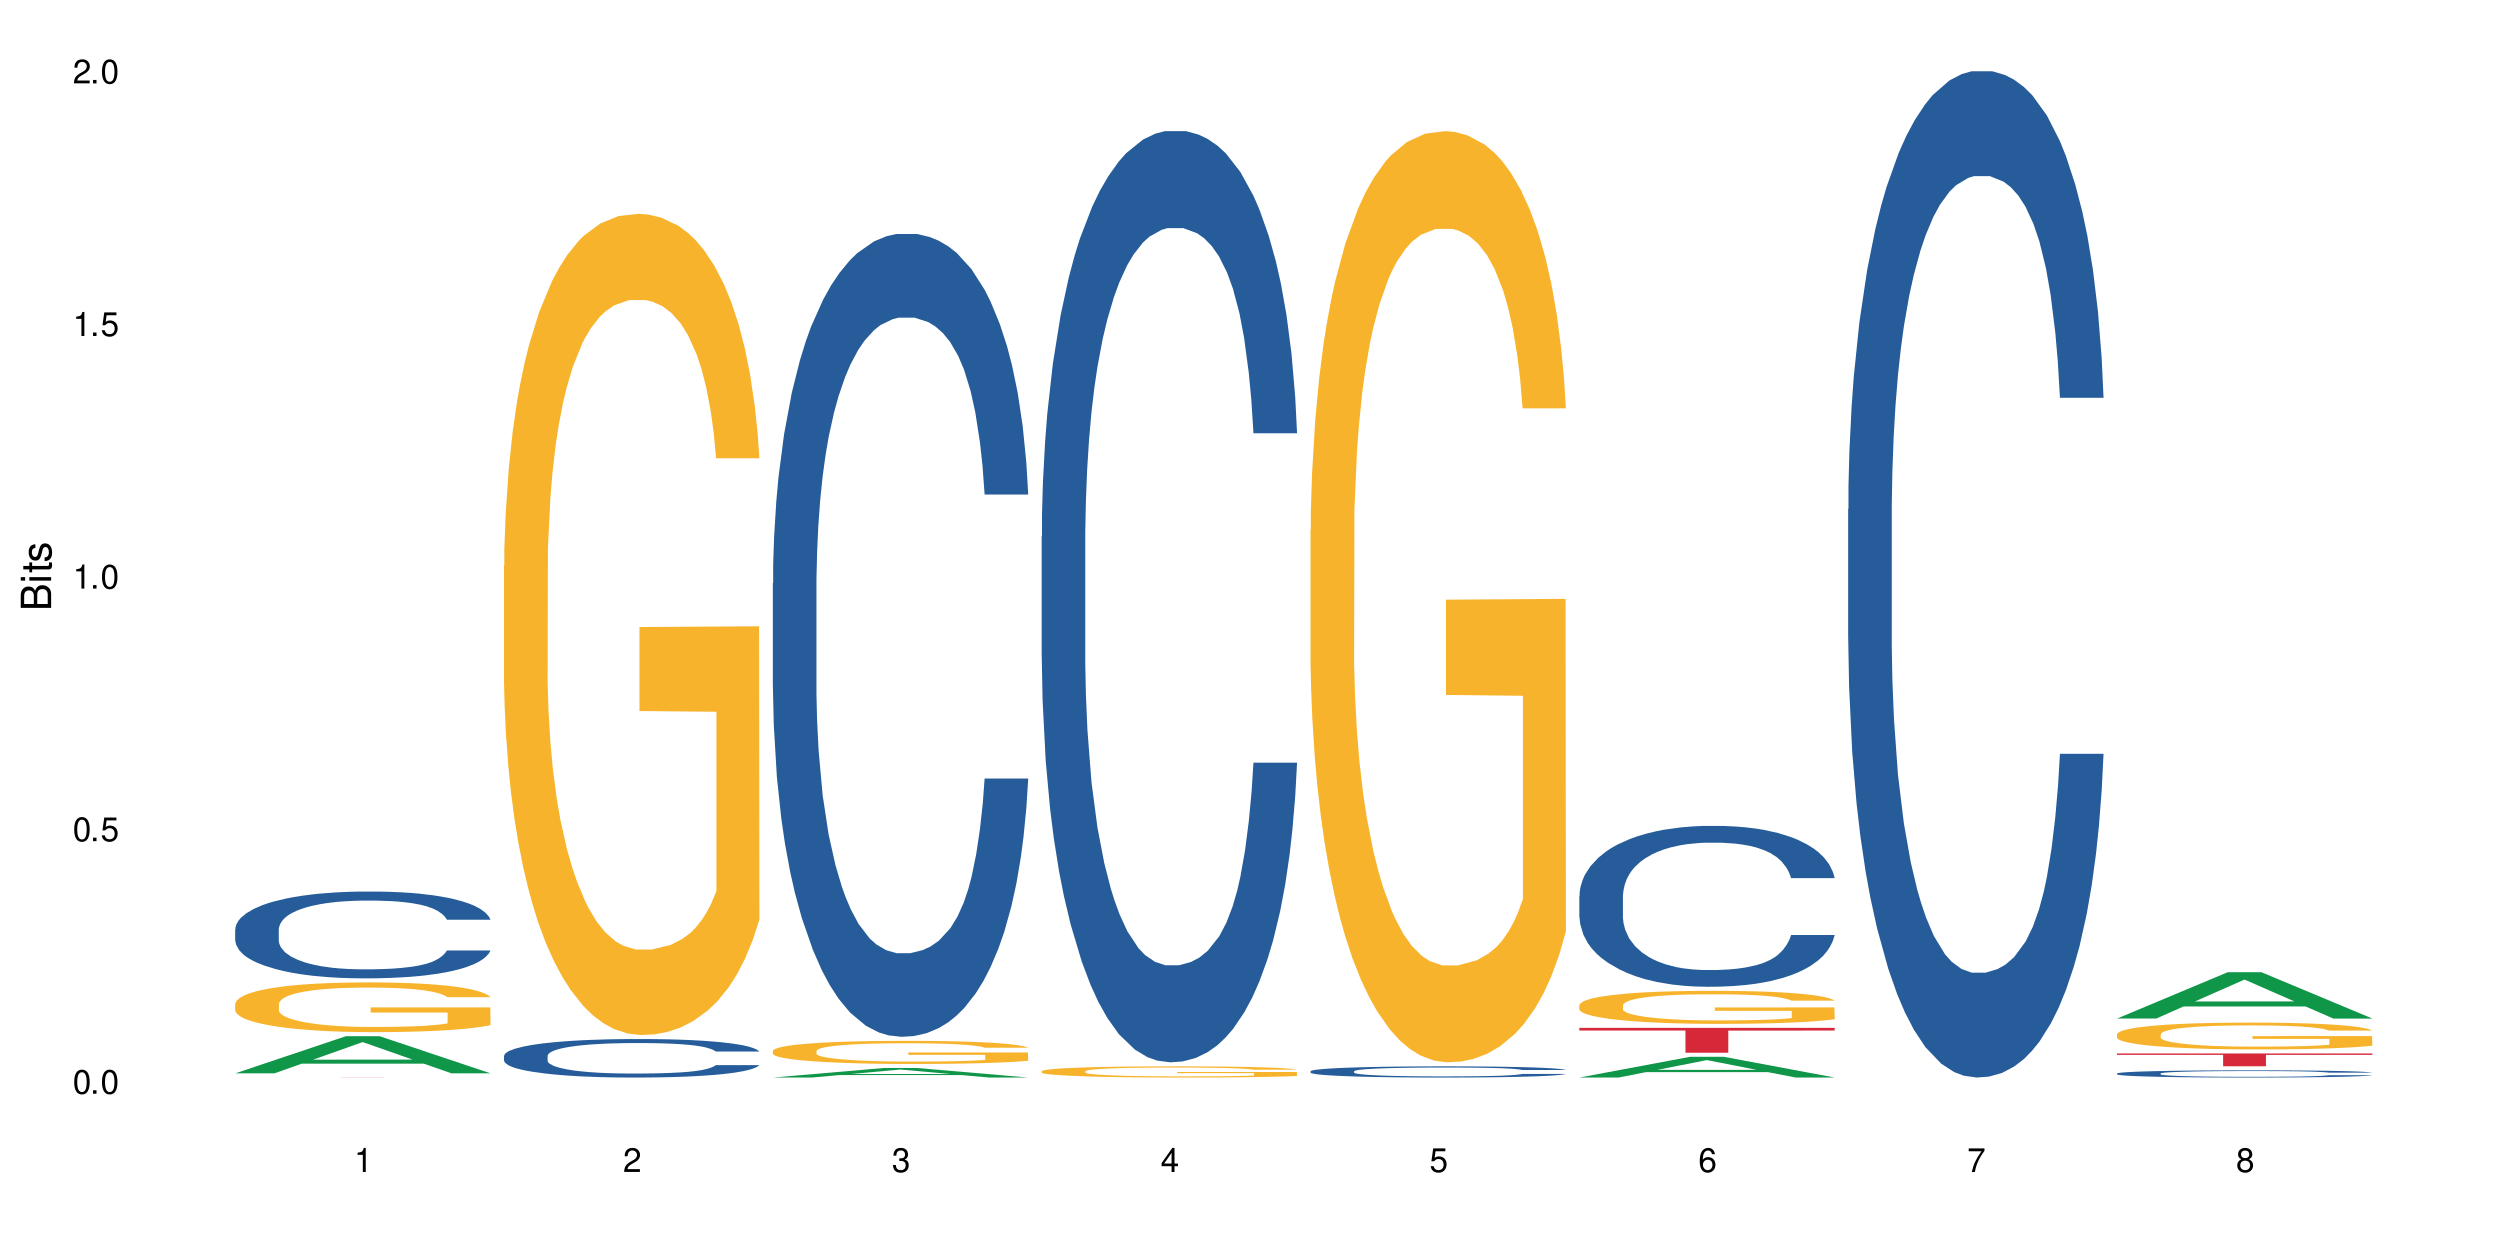 <?xml version="1.0" encoding="UTF-8"?>
<svg xmlns="http://www.w3.org/2000/svg" xmlns:xlink="http://www.w3.org/1999/xlink" width="720" height="360" viewBox="0 0 720 360">
<defs>
<g>
<g id="glyph-0-0">
</g>
<g id="glyph-0-1">
<path d="M 2.641 -6.938 C 2 -6.938 1.422 -6.656 1.078 -6.172 C 0.641 -5.562 0.406 -4.641 0.406 -3.359 C 0.406 -1.016 1.188 0.219 2.641 0.219 C 4.078 0.219 4.859 -1.016 4.859 -3.297 C 4.859 -4.641 4.656 -5.547 4.203 -6.172 C 3.844 -6.656 3.281 -6.938 2.641 -6.938 Z M 2.641 -6.188 C 3.547 -6.188 4 -5.25 4 -3.375 C 4 -1.406 3.562 -0.484 2.625 -0.484 C 1.734 -0.484 1.281 -1.438 1.281 -3.344 C 1.281 -5.25 1.734 -6.188 2.641 -6.188 Z M 2.641 -6.188 "/>
</g>
<g id="glyph-0-2">
<path d="M 1.828 -1 L 0.828 -1 L 0.828 0 L 1.828 0 Z M 1.828 -1 "/>
</g>
<g id="glyph-0-3">
<path d="M 4.562 -6.797 L 1.062 -6.797 L 0.547 -3.094 L 1.328 -3.094 C 1.719 -3.562 2.047 -3.734 2.578 -3.734 C 3.484 -3.734 4.062 -3.109 4.062 -2.094 C 4.062 -1.125 3.484 -0.531 2.578 -0.531 C 1.828 -0.531 1.375 -0.906 1.188 -1.672 L 0.328 -1.672 C 0.453 -1.109 0.547 -0.844 0.75 -0.594 C 1.125 -0.078 1.828 0.219 2.594 0.219 C 3.969 0.219 4.922 -0.781 4.922 -2.219 C 4.922 -3.562 4.031 -4.484 2.719 -4.484 C 2.25 -4.484 1.859 -4.359 1.469 -4.062 L 1.734 -5.969 L 4.562 -5.969 Z M 4.562 -6.797 "/>
</g>
<g id="glyph-0-4">
<path d="M 2.484 -4.938 L 2.484 0 L 3.328 0 L 3.328 -6.938 L 2.766 -6.938 C 2.469 -5.875 2.281 -5.734 0.984 -5.562 L 0.984 -4.938 Z M 2.484 -4.938 "/>
</g>
<g id="glyph-0-5">
<path d="M 4.859 -0.828 L 1.281 -0.828 C 1.359 -1.406 1.672 -1.781 2.5 -2.281 L 3.469 -2.828 C 4.406 -3.344 4.906 -4.062 4.906 -4.906 C 4.906 -5.484 4.672 -6.031 4.266 -6.406 C 3.859 -6.766 3.375 -6.938 2.719 -6.938 C 1.859 -6.938 1.219 -6.625 0.844 -6.031 C 0.609 -5.672 0.5 -5.234 0.484 -4.531 L 1.328 -4.531 C 1.359 -5.016 1.406 -5.281 1.531 -5.516 C 1.75 -5.938 2.188 -6.203 2.703 -6.203 C 3.469 -6.203 4.031 -5.641 4.031 -4.891 C 4.031 -4.344 3.719 -3.859 3.125 -3.516 L 2.234 -3 C 0.812 -2.172 0.406 -1.531 0.328 -0.016 L 4.859 -0.016 Z M 4.859 -0.828 "/>
</g>
<g id="glyph-0-6">
<path d="M 2.125 -3.188 L 2.578 -3.188 C 3.5 -3.188 3.984 -2.766 3.984 -1.922 C 3.984 -1.062 3.469 -0.531 2.594 -0.531 C 1.656 -0.531 1.203 -1 1.156 -2.016 L 0.312 -2.016 C 0.344 -1.453 0.438 -1.094 0.609 -0.781 C 0.953 -0.109 1.625 0.219 2.547 0.219 C 3.953 0.219 4.859 -0.625 4.859 -1.938 C 4.859 -2.828 4.516 -3.297 3.703 -3.594 C 4.344 -3.844 4.656 -4.328 4.656 -5.031 C 4.656 -6.219 3.875 -6.938 2.578 -6.938 C 1.203 -6.938 0.484 -6.172 0.453 -4.703 L 1.297 -4.703 C 1.312 -5.125 1.344 -5.359 1.453 -5.578 C 1.641 -5.969 2.062 -6.203 2.594 -6.203 C 3.344 -6.203 3.797 -5.75 3.797 -5 C 3.797 -4.516 3.609 -4.219 3.25 -4.047 C 3.016 -3.953 2.703 -3.922 2.125 -3.906 Z M 2.125 -3.188 "/>
</g>
<g id="glyph-0-7">
<path d="M 3.141 -1.672 L 3.141 0 L 3.984 0 L 3.984 -1.672 L 4.984 -1.672 L 4.984 -2.438 L 3.984 -2.438 L 3.984 -6.938 L 3.359 -6.938 L 0.266 -2.578 L 0.266 -1.672 Z M 3.141 -2.438 L 1 -2.438 L 3.141 -5.5 Z M 3.141 -2.438 "/>
</g>
<g id="glyph-0-8">
<path d="M 4.781 -5.125 C 4.609 -6.266 3.891 -6.938 2.844 -6.938 C 2.094 -6.938 1.422 -6.578 1.031 -5.953 C 0.594 -5.266 0.406 -4.422 0.406 -3.172 C 0.406 -2 0.578 -1.25 0.984 -0.641 C 1.359 -0.078 1.953 0.219 2.703 0.219 C 3.984 0.219 4.922 -0.75 4.922 -2.094 C 4.922 -3.375 4.062 -4.281 2.844 -4.281 C 2.172 -4.281 1.641 -4.031 1.281 -3.516 C 1.281 -5.234 1.828 -6.188 2.797 -6.188 C 3.391 -6.188 3.797 -5.797 3.938 -5.125 Z M 2.734 -3.531 C 3.547 -3.531 4.062 -2.953 4.062 -2.031 C 4.062 -1.156 3.484 -0.531 2.703 -0.531 C 1.922 -0.531 1.328 -1.188 1.328 -2.078 C 1.328 -2.938 1.906 -3.531 2.734 -3.531 Z M 2.734 -3.531 "/>
</g>
<g id="glyph-0-9">
<path d="M 4.984 -6.797 L 0.438 -6.797 L 0.438 -5.969 L 4.109 -5.969 C 2.5 -3.656 1.828 -2.234 1.328 0 L 2.219 0 C 2.594 -2.172 3.453 -4.047 4.984 -6.094 Z M 4.984 -6.797 "/>
</g>
<g id="glyph-0-10">
<path d="M 3.75 -3.656 C 4.469 -4.094 4.688 -4.438 4.688 -5.078 C 4.688 -6.172 3.844 -6.938 2.641 -6.938 C 1.438 -6.938 0.594 -6.172 0.594 -5.094 C 0.594 -4.438 0.812 -4.094 1.516 -3.656 C 0.734 -3.266 0.359 -2.703 0.359 -1.922 C 0.359 -0.656 1.281 0.219 2.641 0.219 C 3.984 0.219 4.922 -0.656 4.922 -1.922 C 4.922 -2.703 4.531 -3.266 3.75 -3.656 Z M 2.641 -6.188 C 3.359 -6.188 3.812 -5.75 3.812 -5.062 C 3.812 -4.406 3.344 -3.984 2.641 -3.984 C 1.922 -3.984 1.453 -4.406 1.453 -5.078 C 1.453 -5.75 1.922 -6.188 2.641 -6.188 Z M 2.641 -3.266 C 3.484 -3.266 4.062 -2.719 4.062 -1.906 C 4.062 -1.078 3.484 -0.531 2.625 -0.531 C 1.797 -0.531 1.219 -1.094 1.219 -1.906 C 1.219 -2.719 1.781 -3.266 2.641 -3.266 Z M 2.641 -3.266 "/>
</g>
<g id="glyph-1-0">
</g>
<g id="glyph-1-1">
<path d="M 0 -0.953 L 0 -4.891 C 0 -5.719 -0.234 -6.344 -0.734 -6.797 C -1.188 -7.234 -1.812 -7.469 -2.5 -7.469 C -3.547 -7.469 -4.188 -7 -4.625 -5.875 C -4.984 -6.688 -5.625 -7.094 -6.531 -7.094 C -7.172 -7.094 -7.734 -6.859 -8.141 -6.391 C -8.562 -5.922 -8.75 -5.344 -8.75 -4.5 L -8.75 -0.953 Z M -4.984 -2.062 L -7.766 -2.062 L -7.766 -4.219 C -7.766 -4.844 -7.688 -5.203 -7.453 -5.5 C -7.219 -5.812 -6.859 -5.969 -6.375 -5.969 C -5.891 -5.969 -5.531 -5.812 -5.297 -5.5 C -5.062 -5.203 -4.984 -4.844 -4.984 -4.219 Z M -0.984 -2.062 L -4 -2.062 L -4 -4.781 C -4 -5.766 -3.438 -6.359 -2.484 -6.359 C -1.547 -6.359 -0.984 -5.766 -0.984 -4.781 Z M -0.984 -2.062 "/>
</g>
<g id="glyph-1-2">
<path d="M -6.281 -1.797 L -6.281 -0.797 L 0 -0.797 L 0 -1.797 Z M -8.75 -1.797 L -8.75 -0.797 L -7.484 -0.797 L -7.484 -1.797 Z M -8.75 -1.797 "/>
</g>
<g id="glyph-1-3">
<path d="M -6.281 -3.047 L -6.281 -2.016 L -8.016 -2.016 L -8.016 -1.016 L -6.281 -1.016 L -6.281 -0.172 L -5.469 -0.172 L -5.469 -1.016 L -0.719 -1.016 C -0.078 -1.016 0.281 -1.453 0.281 -2.234 C 0.281 -2.5 0.25 -2.719 0.188 -3.047 L -0.641 -3.047 C -0.609 -2.906 -0.594 -2.766 -0.594 -2.562 C -0.594 -2.141 -0.719 -2.016 -1.156 -2.016 L -5.469 -2.016 L -5.469 -3.047 Z M -6.281 -3.047 "/>
</g>
<g id="glyph-1-4">
<path d="M -4.531 -5.25 C -5.766 -5.25 -6.469 -4.422 -6.469 -2.969 C -6.469 -1.516 -5.719 -0.562 -4.547 -0.562 C -3.562 -0.562 -3.094 -1.062 -2.734 -2.562 L -2.516 -3.484 C -2.344 -4.188 -2.094 -4.469 -1.641 -4.469 C -1.047 -4.469 -0.641 -3.875 -0.641 -3 C -0.641 -2.453 -0.797 -2 -1.062 -1.75 C -1.25 -1.594 -1.422 -1.531 -1.875 -1.469 L -1.875 -0.406 C -0.422 -0.453 0.281 -1.266 0.281 -2.922 C 0.281 -4.5 -0.5 -5.516 -1.719 -5.516 C -2.656 -5.516 -3.172 -4.984 -3.469 -3.734 L -3.703 -2.766 C -3.891 -1.953 -4.156 -1.609 -4.594 -1.609 C -5.188 -1.609 -5.547 -2.125 -5.547 -2.938 C -5.547 -3.75 -5.203 -4.172 -4.531 -4.203 Z M -4.531 -5.25 "/>
</g>
</g>
</defs>
<rect x="-72" y="-36" width="864" height="432" fill="rgb(100%, 100%, 100%)" fill-opacity="1"/>
<path fill-rule="nonzero" fill="rgb(6.275%, 58.824%, 28.235%)" fill-opacity="1" d="M 67.73 309.117 L 67.809 309.109 L 99.637 298.418 L 109.301 298.418 L 141.281 309.129 L 130.047 309.129 L 122.031 306.332 L 86.906 306.332 L 79.047 309.117 L 67.73 309.117 L 90.285 305.176 L 118.809 305.168 L 104.586 300.168 L 104.43 300.156 L 104.27 300.188 L 90.207 305.168 L 90.285 305.176 Z M 67.73 309.117 "/>
<path fill-rule="nonzero" fill="rgb(14.51%, 36.078%, 60%)" fill-opacity="1" d="M 67.73 267.648 L 67.82 267.625 L 67.82 267.078 L 68.09 266.211 L 68.719 265.113 L 69.344 264.359 L 70.961 263.012 L 73.203 261.711 L 75.535 260.703 L 77.238 260.109 L 78.766 259.652 L 82.262 258.809 L 84.504 258.375 L 86.926 257.984 L 89.887 257.598 L 92.039 257.367 L 96.883 257.004 L 100.469 256.844 L 103.25 256.773 L 109.262 256.773 L 112.848 256.867 L 115.449 256.98 L 118.32 257.164 L 120.742 257.367 L 124.957 257.871 L 128.727 258.512 L 130.43 258.875 L 133.121 259.586 L 135.184 260.27 L 136.617 260.863 L 138.234 261.711 L 139.668 262.738 L 140.746 263.902 L 141.281 264.887 L 128.727 264.887 L 128.098 263.973 L 127.379 263.262 L 126.035 262.324 L 124.688 261.664 L 122.805 261 L 121.102 260.566 L 118.77 260.133 L 116.707 259.859 L 114.555 259.652 L 112.488 259.516 L 108.543 259.379 L 103.969 259.379 L 102.266 259.426 L 98.766 259.609 L 96.883 259.766 L 94.191 260.086 L 92.309 260.383 L 90.066 260.84 L 88.539 261.23 L 86.656 261.824 L 85.312 262.348 L 83.785 263.102 L 82.891 263.676 L 82.082 264.312 L 81.363 265.066 L 80.828 265.867 L 80.469 266.711 L 80.289 267.535 L 80.289 271.074 L 80.469 271.898 L 80.918 272.859 L 82.082 274.25 L 83.785 275.461 L 85.762 276.422 L 87.645 277.105 L 88.719 277.426 L 90.156 277.793 L 92.398 278.25 L 95.629 278.707 L 97.512 278.891 L 100.383 279.07 L 103.34 279.164 L 107.289 279.164 L 110.785 279.07 L 113.117 278.957 L 115.539 278.773 L 118.859 278.387 L 120.922 278.02 L 122.715 277.586 L 124.062 277.152 L 124.957 276.789 L 126.305 276.078 L 127.379 275.301 L 128.188 274.504 L 128.727 273.727 L 141.281 273.727 L 140.746 274.641 L 139.938 275.531 L 139.129 276.195 L 137.875 276.992 L 136.441 277.703 L 134.375 278.5 L 132.672 279.027 L 130.43 279.598 L 128.367 280.031 L 126.125 280.418 L 122.805 280.875 L 120.652 281.105 L 118.32 281.312 L 115.539 281.492 L 112.043 281.652 L 108.273 281.746 L 104.777 281.77 L 101.008 281.723 L 98.227 281.629 L 94.551 281.426 L 89.977 281.016 L 86.656 280.578 L 84.055 280.145 L 81.812 279.688 L 79.301 279.07 L 76.074 278.066 L 74.098 277.289 L 72.754 276.648 L 71.23 275.758 L 70.152 274.961 L 68.898 273.68 L 68 272.059 L 67.73 270.801 Z M 67.73 267.648 "/>
<path fill-rule="nonzero" fill="rgb(96.863%, 70.196%, 16.863%)" fill-opacity="1" d="M 67.73 289.066 L 67.82 289.055 L 67.82 288.793 L 68.18 288.203 L 69.078 287.391 L 70.242 286.727 L 71.5 286.203 L 72.305 285.926 L 73.652 285.535 L 74.816 285.246 L 77.777 284.656 L 81.543 284.109 L 83.609 283.875 L 85.941 283.652 L 89.258 283.402 L 90.785 283.312 L 95.449 283.102 L 100.738 282.973 L 106.57 282.93 L 109.262 282.945 L 112.938 282.996 L 117.961 283.141 L 120.832 283.273 L 123.074 283.402 L 125.406 283.574 L 128.277 283.836 L 130.969 284.148 L 133.121 284.461 L 135.273 284.855 L 137.066 285.273 L 138.594 285.73 L 139.938 286.281 L 140.746 286.738 L 141.281 287.195 L 128.816 287.195 L 128.098 286.738 L 127.289 286.383 L 125.945 285.953 L 124.598 285.641 L 123.254 285.391 L 120.742 285.051 L 118.59 284.84 L 115.898 284.656 L 113.297 284.539 L 110.336 284.461 L 108.543 284.438 L 103.789 284.438 L 99.484 284.527 L 96.973 284.633 L 95.18 284.738 L 92.668 284.934 L 91.141 285.09 L 90.246 285.195 L 87.555 285.602 L 85.762 285.965 L 84.773 286.215 L 83.52 286.605 L 82.621 286.961 L 81.633 287.484 L 81.098 287.875 L 80.379 288.766 L 80.289 291.121 L 80.559 291.617 L 81.098 292.152 L 81.812 292.625 L 82.891 293.121 L 83.965 293.5 L 85.852 294.012 L 87.465 294.352 L 88.719 294.574 L 91.141 294.926 L 92.129 295.043 L 94.461 295.277 L 96.883 295.461 L 99.844 295.617 L 102.086 295.699 L 105.672 295.762 L 110.246 295.762 L 115.629 295.684 L 119.039 295.578 L 121.371 295.477 L 122.895 295.383 L 124.777 295.238 L 126.125 295.109 L 127.379 294.965 L 128.906 294.742 L 128.906 291.617 L 106.75 291.602 L 106.75 290.137 L 141.195 290.125 L 141.281 295.238 L 139.398 295.594 L 137.066 295.934 L 134.824 296.195 L 132.492 296.418 L 129.176 296.664 L 126.484 296.824 L 122.355 297.004 L 118.59 297.125 L 114.645 297.203 L 111.145 297.242 L 107.02 297.254 L 103.34 297.227 L 99.395 297.148 L 96.254 297.043 L 93.383 296.914 L 90.516 296.742 L 86.926 296.469 L 84.594 296.246 L 82.172 295.973 L 79.75 295.645 L 77.598 295.293 L 76.164 295.016 L 74.727 294.703 L 73.203 294.312 L 71.766 293.867 L 70.691 293.461 L 69.703 293.004 L 68.988 292.57 L 68.27 291.984 L 67.91 291.512 L 67.73 291.105 Z M 67.73 289.066 "/>
<path fill-rule="nonzero" fill="rgb(83.922%, 15.686%, 22.353%)" fill-opacity="1" d="M 67.73 310.293 L 141.281 310.293 L 141.281 310.297 L 110.629 310.297 L 110.629 310.332 L 98.297 310.332 L 98.297 310.297 L 67.73 310.297 Z M 67.73 310.293 "/>
<path fill-rule="nonzero" fill="rgb(14.51%, 36.078%, 60%)" fill-opacity="1" d="M 145.156 304.07 L 145.242 304.062 L 145.242 303.82 L 145.512 303.434 L 146.141 302.949 L 146.77 302.613 L 148.383 302.016 L 150.625 301.438 L 152.957 300.992 L 154.664 300.73 L 156.188 300.527 L 159.684 300.152 L 161.93 299.961 L 164.352 299.785 L 167.309 299.613 L 169.461 299.512 L 174.305 299.352 L 177.895 299.281 L 180.676 299.25 L 186.684 299.25 L 190.273 299.289 L 192.875 299.34 L 195.742 299.422 L 198.164 299.512 L 202.383 299.734 L 206.148 300.02 L 207.852 300.184 L 210.543 300.496 L 212.605 300.801 L 214.043 301.062 L 215.656 301.438 L 217.094 301.895 L 218.168 302.41 L 218.707 302.848 L 206.148 302.848 L 205.52 302.441 L 204.805 302.129 L 203.457 301.711 L 202.113 301.418 L 200.23 301.125 L 198.523 300.934 L 196.191 300.738 L 194.129 300.617 L 191.977 300.527 L 189.914 300.465 L 185.969 300.406 L 181.391 300.406 L 179.688 300.426 L 176.191 300.508 L 174.305 300.578 L 171.613 300.719 L 169.73 300.852 L 167.488 301.055 L 165.965 301.227 L 164.082 301.488 L 162.734 301.723 L 161.211 302.055 L 160.312 302.309 L 159.508 302.594 L 158.789 302.926 L 158.25 303.281 L 157.891 303.656 L 157.711 304.02 L 157.711 305.59 L 157.891 305.957 L 158.34 306.383 L 159.508 307 L 161.211 307.535 L 163.184 307.961 L 165.066 308.266 L 166.145 308.406 L 167.578 308.57 L 169.82 308.773 L 173.051 308.977 L 174.934 309.055 L 177.805 309.137 L 180.766 309.176 L 184.711 309.176 L 188.211 309.137 L 190.543 309.086 L 192.965 309.004 L 196.281 308.832 L 198.344 308.672 L 200.141 308.48 L 201.484 308.285 L 202.383 308.125 L 203.727 307.809 L 204.805 307.465 L 205.609 307.109 L 206.148 306.766 L 218.707 306.766 L 218.168 307.172 L 217.359 307.566 L 216.555 307.859 L 215.297 308.215 L 213.863 308.527 L 211.801 308.883 L 210.094 309.117 L 207.852 309.371 L 205.789 309.562 L 203.547 309.734 L 200.23 309.938 L 198.074 310.039 L 195.742 310.129 L 192.965 310.211 L 189.465 310.281 L 185.699 310.324 L 182.199 310.332 L 178.434 310.312 L 175.652 310.273 L 171.973 310.18 L 167.398 310 L 164.082 309.805 L 161.48 309.613 L 159.238 309.41 L 156.727 309.137 L 153.496 308.691 L 151.523 308.348 L 150.176 308.062 L 148.652 307.668 L 147.574 307.312 L 146.32 306.746 L 145.422 306.027 L 145.156 305.469 Z M 145.156 304.07 "/>
<path fill-rule="nonzero" fill="rgb(96.863%, 70.196%, 16.863%)" fill-opacity="1" d="M 145.156 162.875 L 145.242 162.656 L 145.242 158.336 L 145.602 148.617 L 146.5 135.227 L 147.664 124.211 L 148.922 115.57 L 149.73 111.035 L 151.074 104.555 L 152.242 99.805 L 155.199 90.082 L 158.969 81.012 L 161.031 77.125 L 163.363 73.453 L 166.684 69.348 L 168.207 67.836 L 172.871 64.379 L 178.164 62.219 L 183.992 61.574 L 186.684 61.789 L 190.363 62.652 L 195.387 65.027 L 198.254 67.188 L 200.496 69.348 L 202.828 72.156 L 205.699 76.477 L 208.391 81.66 L 210.543 86.844 L 212.695 93.324 L 214.492 100.234 L 216.016 107.797 L 217.359 116.867 L 218.168 124.426 L 218.707 131.988 L 206.238 131.988 L 205.52 124.426 L 204.715 118.594 L 203.367 111.469 L 202.023 106.281 L 200.676 102.18 L 198.164 96.562 L 196.012 93.109 L 193.32 90.082 L 190.723 88.141 L 187.762 86.844 L 185.969 86.41 L 181.211 86.41 L 176.906 87.922 L 174.395 89.652 L 172.602 91.379 L 170.09 94.621 L 168.566 97.211 L 167.668 98.938 L 164.977 105.637 L 163.184 111.684 L 162.195 115.785 L 160.941 122.266 L 160.043 128.098 L 159.059 136.738 L 158.52 143.219 L 157.801 157.906 L 157.711 196.785 L 157.98 204.992 L 158.52 213.848 L 159.238 221.625 L 160.312 229.832 L 161.391 236.098 L 163.273 244.52 L 164.887 250.137 L 166.145 253.809 L 168.566 259.641 L 169.551 261.582 L 171.883 265.473 L 174.305 268.496 L 177.266 271.086 L 179.508 272.383 L 183.098 273.461 L 187.672 273.461 L 193.055 272.168 L 196.461 270.438 L 198.793 268.711 L 200.32 267.199 L 202.203 264.824 L 203.547 262.664 L 204.805 260.289 L 206.328 256.617 L 206.328 204.992 L 184.172 204.777 L 184.172 180.586 L 218.617 180.371 L 218.707 264.824 L 216.824 270.656 L 214.492 276.27 L 212.25 280.59 L 209.918 284.262 L 206.598 288.367 L 203.906 290.957 L 199.781 293.98 L 196.012 295.926 L 192.066 297.223 L 188.566 297.871 L 184.441 298.086 L 180.766 297.652 L 176.816 296.359 L 173.68 294.629 L 170.809 292.469 L 167.938 289.664 L 164.352 285.125 L 162.016 281.453 L 159.594 276.918 L 157.172 271.52 L 155.02 265.688 L 153.586 261.152 L 152.152 255.969 L 150.625 249.488 L 149.191 242.145 L 148.113 235.449 L 147.129 227.887 L 146.41 220.762 L 145.691 211.039 L 145.332 203.266 L 145.156 196.57 Z M 145.156 162.875 "/>
<path fill-rule="nonzero" fill="rgb(6.275%, 58.824%, 28.235%)" fill-opacity="1" d="M 222.578 310.328 L 222.656 310.328 L 254.48 307.586 L 264.148 307.586 L 296.129 310.332 L 284.895 310.332 L 276.879 309.617 L 241.75 309.617 L 233.895 310.328 L 222.578 310.328 L 245.129 309.32 L 273.656 309.316 L 259.434 308.035 L 259.273 308.031 L 259.117 308.039 L 245.051 309.316 L 245.129 309.32 Z M 222.578 310.328 "/>
<path fill-rule="nonzero" fill="rgb(14.51%, 36.078%, 60%)" fill-opacity="1" d="M 222.578 167.996 L 222.668 167.785 L 222.668 162.711 L 222.938 154.68 L 223.562 144.535 L 224.191 137.562 L 225.809 125.094 L 228.051 113.047 L 230.383 103.746 L 232.086 98.254 L 233.609 94.027 L 237.109 86.207 L 239.352 82.191 L 241.773 78.598 L 244.734 75.004 L 246.887 72.891 L 251.73 69.512 L 255.316 68.031 L 258.098 67.398 L 264.109 67.398 L 267.695 68.242 L 270.297 69.301 L 273.168 70.988 L 275.59 72.891 L 279.805 77.543 L 283.57 83.457 L 285.277 86.84 L 287.969 93.391 L 290.031 99.73 L 291.465 105.227 L 293.082 113.047 L 294.516 122.559 L 295.59 133.336 L 296.129 142.422 L 283.57 142.422 L 282.945 133.969 L 282.227 127.418 L 280.883 118.754 L 279.535 112.625 L 277.652 106.496 L 275.949 102.48 L 273.617 98.465 L 271.551 95.93 L 269.398 94.027 L 267.336 92.758 L 263.391 91.488 L 258.816 91.488 L 257.109 91.914 L 253.613 93.602 L 251.73 95.082 L 249.039 98.043 L 247.156 100.789 L 244.914 105.016 L 243.387 108.609 L 241.504 114.102 L 240.16 118.965 L 238.633 125.938 L 237.738 131.223 L 236.93 137.141 L 236.211 144.113 L 235.672 151.512 L 235.316 159.332 L 235.137 166.938 L 235.137 199.695 L 235.316 207.305 L 235.762 216.18 L 236.93 229.074 L 238.633 240.273 L 240.605 249.148 L 242.492 255.492 L 243.566 258.449 L 245.004 261.832 L 247.246 266.059 L 250.473 270.285 L 252.355 271.977 L 255.227 273.664 L 258.188 274.512 L 262.133 274.512 L 265.633 273.664 L 267.965 272.609 L 270.387 270.918 L 273.707 267.324 L 275.77 263.945 L 277.562 259.93 L 278.906 255.914 L 279.805 252.531 L 281.148 245.98 L 282.227 238.793 L 283.035 231.398 L 283.57 224.211 L 296.129 224.211 L 295.59 232.664 L 294.785 240.906 L 293.977 247.035 L 292.723 254.434 L 291.285 260.984 L 289.223 268.383 L 287.52 273.242 L 285.277 278.527 L 283.215 282.543 L 280.973 286.137 L 277.652 290.363 L 275.5 292.477 L 273.168 294.379 L 270.387 296.066 L 266.887 297.547 L 263.121 298.395 L 259.621 298.605 L 255.855 298.18 L 253.074 297.336 L 249.398 295.434 L 244.824 291.629 L 241.504 287.613 L 238.902 283.598 L 236.66 279.371 L 234.148 273.664 L 230.918 264.367 L 228.945 257.18 L 227.602 251.262 L 226.074 243.02 L 225 235.625 L 223.742 223.789 L 222.848 208.785 L 222.578 197.16 Z M 222.578 167.996 "/>
<path fill-rule="nonzero" fill="rgb(96.863%, 70.196%, 16.863%)" fill-opacity="1" d="M 222.578 302.617 L 222.668 302.613 L 222.668 302.492 L 223.027 302.219 L 223.922 301.84 L 225.09 301.531 L 226.344 301.289 L 227.152 301.16 L 228.496 300.977 L 229.664 300.844 L 232.625 300.57 L 236.391 300.316 L 238.453 300.207 L 240.785 300.102 L 244.105 299.988 L 245.629 299.945 L 250.293 299.848 L 255.586 299.785 L 261.418 299.77 L 264.109 299.773 L 267.785 299.797 L 272.809 299.863 L 275.68 299.926 L 277.922 299.988 L 280.254 300.066 L 283.125 300.188 L 285.816 300.332 L 287.969 300.48 L 290.121 300.66 L 291.914 300.855 L 293.438 301.07 L 294.785 301.324 L 295.59 301.535 L 296.129 301.75 L 283.66 301.75 L 282.945 301.535 L 282.137 301.371 L 280.793 301.172 L 279.445 301.027 L 278.102 300.91 L 275.59 300.754 L 273.438 300.656 L 270.746 300.57 L 268.145 300.516 L 265.184 300.48 L 263.391 300.465 L 258.637 300.465 L 254.332 300.508 L 251.82 300.559 L 250.023 300.605 L 247.512 300.699 L 245.988 300.77 L 245.094 300.82 L 242.402 301.008 L 240.605 301.18 L 239.621 301.293 L 238.363 301.477 L 237.469 301.641 L 236.48 301.883 L 235.941 302.066 L 235.227 302.477 L 235.137 303.574 L 235.406 303.805 L 235.941 304.051 L 236.66 304.27 L 237.738 304.504 L 238.812 304.68 L 240.695 304.914 L 242.312 305.074 L 243.566 305.176 L 245.988 305.34 L 246.977 305.395 L 249.309 305.504 L 251.73 305.59 L 254.691 305.664 L 256.934 305.699 L 260.52 305.73 L 265.094 305.73 L 270.477 305.695 L 273.887 305.645 L 276.219 305.598 L 277.742 305.555 L 279.625 305.488 L 280.973 305.426 L 282.227 305.359 L 283.75 305.258 L 283.75 303.805 L 261.598 303.797 L 261.598 303.117 L 296.039 303.109 L 296.129 305.488 L 294.246 305.652 L 291.914 305.809 L 289.672 305.93 L 287.34 306.035 L 284.02 306.148 L 281.328 306.223 L 277.203 306.309 L 273.438 306.363 L 269.488 306.398 L 265.992 306.418 L 261.867 306.422 L 258.188 306.41 L 254.242 306.375 L 251.102 306.324 L 248.23 306.266 L 245.359 306.188 L 241.773 306.059 L 239.441 305.953 L 237.02 305.828 L 234.598 305.676 L 232.445 305.512 L 231.008 305.383 L 229.574 305.238 L 228.051 305.055 L 226.613 304.848 L 225.539 304.66 L 224.551 304.449 L 223.832 304.246 L 223.117 303.973 L 222.758 303.754 L 222.578 303.566 Z M 222.578 302.617 "/>
<path fill-rule="nonzero" fill="rgb(14.51%, 36.078%, 60%)" fill-opacity="1" d="M 300 154.449 L 300.09 154.203 L 300.09 148.32 L 300.359 139.004 L 300.988 127.238 L 301.617 119.148 L 303.23 104.684 L 305.473 90.711 L 307.805 79.922 L 309.508 73.551 L 311.035 68.648 L 314.531 59.574 L 316.773 54.918 L 319.195 50.75 L 322.156 46.582 L 324.309 44.133 L 329.152 40.211 L 332.742 38.492 L 335.52 37.758 L 341.531 37.758 L 345.117 38.738 L 347.719 39.965 L 350.59 41.926 L 353.012 44.133 L 357.227 49.523 L 360.996 56.391 L 362.699 60.312 L 365.391 67.91 L 367.453 75.266 L 368.891 81.641 L 370.504 90.711 L 371.938 101.742 L 373.016 114.242 L 373.555 124.785 L 360.996 124.785 L 360.367 114.98 L 359.648 107.379 L 358.305 97.328 L 356.961 90.219 L 355.074 83.109 L 353.371 78.453 L 351.039 73.793 L 348.977 70.852 L 346.824 68.648 L 344.762 67.176 L 340.812 65.703 L 336.238 65.703 L 334.535 66.195 L 331.035 68.156 L 329.152 69.871 L 326.461 73.305 L 324.578 76.492 L 322.336 81.395 L 320.812 85.562 L 318.926 91.934 L 317.582 97.574 L 316.059 105.664 L 315.16 111.793 L 314.352 118.656 L 313.637 126.746 L 313.098 135.328 L 312.738 144.398 L 312.559 153.223 L 312.559 191.219 L 312.738 200.047 L 313.188 210.34 L 314.352 225.297 L 316.059 238.289 L 318.031 248.586 L 319.914 255.938 L 320.992 259.371 L 322.426 263.293 L 324.668 268.195 L 327.898 273.098 L 329.781 275.059 L 332.652 277.02 L 335.609 278 L 339.559 278 L 343.055 277.02 L 345.387 275.797 L 347.809 273.836 L 351.129 269.668 L 353.191 265.746 L 354.984 261.086 L 356.332 256.43 L 357.227 252.508 L 358.574 244.906 L 359.648 236.57 L 360.457 227.992 L 360.996 219.656 L 373.555 219.656 L 373.016 229.461 L 372.207 239.023 L 371.402 246.133 L 370.145 254.711 L 368.711 262.312 L 366.645 270.891 L 364.941 276.531 L 362.699 282.66 L 360.637 287.316 L 358.395 291.484 L 355.074 296.387 L 352.922 298.84 L 350.59 301.047 L 347.809 303.008 L 344.312 304.723 L 340.543 305.703 L 337.047 305.949 L 333.277 305.457 L 330.5 304.477 L 326.82 302.27 L 322.246 297.859 L 318.926 293.199 L 316.324 288.543 L 314.082 283.641 L 311.57 277.02 L 308.344 266.234 L 306.371 257.898 L 305.023 251.035 L 303.5 241.477 L 302.422 232.895 L 301.168 219.168 L 300.27 201.762 L 300 188.277 Z M 300 154.449 "/>
<path fill-rule="nonzero" fill="rgb(96.863%, 70.196%, 16.863%)" fill-opacity="1" d="M 300 308.492 L 300.09 308.488 L 300.09 308.43 L 300.449 308.297 L 301.348 308.113 L 302.512 307.965 L 303.77 307.848 L 304.574 307.785 L 305.922 307.699 L 307.086 307.633 L 310.047 307.5 L 313.816 307.375 L 315.879 307.324 L 318.211 307.273 L 321.527 307.219 L 323.055 307.199 L 327.719 307.148 L 333.012 307.121 L 338.84 307.113 L 341.531 307.113 L 345.207 307.125 L 350.23 307.16 L 353.102 307.188 L 355.344 307.219 L 357.676 307.258 L 360.547 307.316 L 363.238 307.387 L 365.391 307.457 L 367.543 307.543 L 369.336 307.637 L 370.863 307.742 L 372.207 307.863 L 373.016 307.969 L 373.555 308.07 L 361.086 308.07 L 360.367 307.969 L 359.559 307.887 L 358.215 307.793 L 356.871 307.723 L 355.523 307.664 L 353.012 307.59 L 350.859 307.543 L 348.168 307.5 L 345.566 307.473 L 342.609 307.457 L 340.812 307.449 L 336.059 307.449 L 331.754 307.473 L 329.242 307.496 L 327.449 307.52 L 324.938 307.562 L 323.414 307.598 L 322.516 307.621 L 319.824 307.711 L 318.031 307.793 L 317.043 307.852 L 315.789 307.938 L 314.891 308.02 L 313.902 308.137 L 313.367 308.223 L 312.648 308.422 L 312.559 308.953 L 312.828 309.066 L 313.367 309.184 L 314.082 309.293 L 315.16 309.402 L 316.234 309.488 L 318.121 309.602 L 319.734 309.68 L 320.992 309.73 L 323.414 309.809 L 324.398 309.836 L 326.73 309.887 L 329.152 309.93 L 332.113 309.965 L 334.355 309.984 L 337.941 309.996 L 342.52 309.996 L 347.898 309.98 L 351.309 309.957 L 353.641 309.934 L 355.164 309.91 L 357.047 309.879 L 358.395 309.852 L 359.648 309.816 L 361.176 309.77 L 361.176 309.066 L 339.02 309.062 L 339.02 308.734 L 373.465 308.73 L 373.555 309.879 L 371.668 309.957 L 369.336 310.035 L 367.094 310.094 L 364.762 310.145 L 361.445 310.199 L 358.754 310.234 L 354.629 310.277 L 350.859 310.305 L 346.914 310.32 L 343.414 310.328 L 339.289 310.332 L 335.609 310.328 L 331.664 310.309 L 328.523 310.285 L 325.656 310.258 L 322.785 310.219 L 319.195 310.156 L 316.863 310.105 L 314.441 310.043 L 312.02 309.973 L 309.867 309.891 L 308.434 309.828 L 306.996 309.758 L 305.473 309.672 L 304.039 309.57 L 302.961 309.48 L 301.973 309.375 L 301.258 309.281 L 300.539 309.148 L 300.18 309.043 L 300 308.949 Z M 300 308.492 "/>
<path fill-rule="nonzero" fill="rgb(14.51%, 36.078%, 60%)" fill-opacity="1" d="M 377.426 308.512 L 377.516 308.512 L 377.516 308.441 L 377.781 308.328 L 378.41 308.188 L 379.039 308.09 L 380.652 307.914 L 382.895 307.746 L 385.227 307.617 L 386.934 307.543 L 388.457 307.484 L 391.957 307.375 L 394.199 307.316 L 396.621 307.27 L 399.578 307.219 L 401.734 307.188 L 406.574 307.141 L 410.164 307.121 L 412.945 307.113 L 418.953 307.113 L 422.543 307.125 L 425.145 307.137 L 428.016 307.164 L 430.438 307.188 L 434.652 307.254 L 438.418 307.336 L 440.125 307.383 L 442.812 307.473 L 444.879 307.562 L 446.312 307.641 L 447.926 307.746 L 449.363 307.879 L 450.438 308.031 L 450.977 308.156 L 438.418 308.156 L 437.789 308.039 L 437.074 307.949 L 435.727 307.828 L 434.383 307.742 L 432.5 307.656 L 430.793 307.602 L 428.461 307.543 L 426.398 307.508 L 424.246 307.484 L 422.184 307.465 L 418.238 307.449 L 413.664 307.449 L 411.957 307.453 L 408.461 307.477 L 406.574 307.496 L 403.887 307.539 L 402 307.578 L 399.758 307.637 L 398.234 307.688 L 396.352 307.762 L 395.004 307.832 L 393.48 307.926 L 392.582 308 L 391.777 308.082 L 391.059 308.18 L 390.52 308.285 L 390.16 308.395 L 389.98 308.5 L 389.98 308.953 L 390.16 309.062 L 390.609 309.184 L 391.777 309.363 L 393.48 309.52 L 395.453 309.645 L 397.336 309.73 L 398.414 309.773 L 399.848 309.82 L 402.09 309.879 L 405.32 309.938 L 407.203 309.961 L 410.074 309.984 L 413.035 309.996 L 416.98 309.996 L 420.48 309.984 L 422.812 309.969 L 425.234 309.945 L 428.551 309.898 L 430.613 309.852 L 432.41 309.793 L 433.754 309.738 L 434.652 309.691 L 435.996 309.598 L 437.074 309.5 L 437.879 309.395 L 438.418 309.297 L 450.977 309.297 L 450.438 309.414 L 449.633 309.527 L 448.824 309.613 L 447.566 309.719 L 446.133 309.809 L 444.07 309.91 L 442.367 309.98 L 440.125 310.055 L 438.059 310.109 L 435.816 310.16 L 432.5 310.219 L 430.348 310.246 L 428.016 310.273 L 425.234 310.297 L 421.734 310.316 L 417.969 310.328 L 414.469 310.332 L 410.703 310.328 L 407.922 310.316 L 404.242 310.289 L 399.668 310.234 L 396.352 310.18 L 393.75 310.125 L 391.508 310.066 L 388.996 309.984 L 385.766 309.855 L 383.793 309.754 L 382.449 309.672 L 380.922 309.559 L 379.848 309.457 L 378.59 309.289 L 377.695 309.082 L 377.426 308.918 Z M 377.426 308.512 "/>
<path fill-rule="nonzero" fill="rgb(96.863%, 70.196%, 16.863%)" fill-opacity="1" d="M 377.426 152.625 L 377.516 152.383 L 377.516 147.484 L 377.871 136.461 L 378.77 121.277 L 379.938 108.785 L 381.191 98.988 L 382 93.844 L 383.344 86.496 L 384.512 81.109 L 387.469 70.086 L 391.238 59.801 L 393.301 55.391 L 395.633 51.23 L 398.953 46.574 L 400.477 44.859 L 405.141 40.941 L 410.434 38.492 L 416.262 37.758 L 418.953 38.004 L 422.633 38.984 L 427.656 41.676 L 430.527 44.125 L 432.77 46.574 L 435.102 49.758 L 437.969 54.656 L 440.66 60.535 L 442.812 66.414 L 444.969 73.762 L 446.762 81.598 L 448.285 90.172 L 449.633 100.457 L 450.438 109.031 L 450.977 117.602 L 438.508 117.602 L 437.789 109.031 L 436.984 102.418 L 435.637 94.336 L 434.293 88.457 L 432.949 83.805 L 430.438 77.438 L 428.281 73.516 L 425.594 70.086 L 422.992 67.883 L 420.031 66.414 L 418.238 65.926 L 413.484 65.926 L 409.176 67.637 L 406.664 69.598 L 404.871 71.559 L 402.359 75.23 L 400.836 78.172 L 399.938 80.129 L 397.246 87.723 L 395.453 94.582 L 394.469 99.234 L 393.211 106.582 L 392.312 113.195 L 391.328 122.992 L 390.789 130.34 L 390.07 146.992 L 389.98 191.078 L 390.25 200.387 L 390.789 210.43 L 391.508 219.246 L 392.582 228.551 L 393.66 235.656 L 395.543 245.207 L 397.156 251.574 L 398.414 255.738 L 400.836 262.352 L 401.82 264.555 L 404.156 268.965 L 406.574 272.395 L 409.535 275.332 L 411.777 276.801 L 415.367 278.027 L 419.941 278.027 L 425.324 276.559 L 428.73 274.598 L 431.062 272.641 L 432.59 270.926 L 434.473 268.23 L 435.816 265.781 L 437.074 263.086 L 438.598 258.922 L 438.598 200.387 L 416.441 200.141 L 416.441 172.711 L 450.887 172.465 L 450.977 268.23 L 449.094 274.844 L 446.762 281.211 L 444.52 286.109 L 442.188 290.273 L 438.867 294.926 L 436.176 297.867 L 432.051 301.293 L 428.281 303.5 L 424.336 304.969 L 420.84 305.703 L 416.711 305.949 L 413.035 305.457 L 409.086 303.988 L 405.949 302.031 L 403.078 299.582 L 400.207 296.395 L 396.621 291.254 L 394.289 287.09 L 391.867 281.945 L 389.445 275.824 L 387.293 269.211 L 385.855 264.066 L 384.422 258.188 L 382.895 250.84 L 381.461 242.512 L 380.383 234.922 L 379.398 226.348 L 378.68 218.266 L 377.961 207.246 L 377.605 198.426 L 377.426 190.836 Z M 377.426 152.625 "/>
<path fill-rule="nonzero" fill="rgb(6.275%, 58.824%, 28.235%)" fill-opacity="1" d="M 454.848 310.328 L 454.926 310.32 L 486.75 304.355 L 496.418 304.355 L 528.398 310.332 L 517.164 310.332 L 509.148 308.773 L 474.023 308.773 L 466.164 310.328 L 454.848 310.328 L 477.402 308.125 L 505.926 308.121 L 491.703 305.332 L 491.547 305.324 L 491.387 305.344 L 477.32 308.121 L 477.402 308.125 Z M 454.848 310.328 "/>
<path fill-rule="nonzero" fill="rgb(14.51%, 36.078%, 60%)" fill-opacity="1" d="M 454.848 258.027 L 454.938 257.984 L 454.938 256.969 L 455.207 255.359 L 455.836 253.328 L 456.461 251.93 L 458.078 249.434 L 460.32 247.02 L 462.652 245.156 L 464.355 244.055 L 465.879 243.207 L 469.379 241.641 L 471.621 240.836 L 474.043 240.117 L 477.004 239.398 L 479.156 238.973 L 484 238.297 L 487.586 238 L 490.367 237.871 L 496.379 237.871 L 499.965 238.043 L 502.566 238.254 L 505.438 238.594 L 507.859 238.973 L 512.074 239.906 L 515.844 241.09 L 517.547 241.77 L 520.238 243.082 L 522.301 244.352 L 523.734 245.453 L 525.352 247.02 L 526.785 248.922 L 527.863 251.082 L 528.398 252.902 L 515.844 252.902 L 515.215 251.211 L 514.496 249.898 L 513.152 248.16 L 511.805 246.934 L 509.922 245.707 L 508.219 244.902 L 505.887 244.098 L 503.824 243.59 L 501.672 243.207 L 499.605 242.953 L 495.66 242.699 L 491.086 242.699 L 489.383 242.785 L 485.883 243.121 L 484 243.418 L 481.309 244.012 L 479.426 244.562 L 477.184 245.41 L 475.656 246.129 L 473.773 247.23 L 472.43 248.203 L 470.902 249.602 L 470.008 250.66 L 469.199 251.844 L 468.48 253.242 L 467.945 254.727 L 467.586 256.293 L 467.406 257.816 L 467.406 264.379 L 467.586 265.902 L 468.035 267.684 L 469.199 270.266 L 470.902 272.508 L 472.879 274.289 L 474.762 275.559 L 475.836 276.152 L 477.273 276.828 L 479.516 277.676 L 482.742 278.523 L 484.629 278.859 L 487.496 279.199 L 490.457 279.367 L 494.406 279.367 L 497.902 279.199 L 500.234 278.988 L 502.656 278.648 L 505.977 277.93 L 508.039 277.25 L 509.832 276.445 L 511.18 275.641 L 512.074 274.965 L 513.422 273.652 L 514.496 272.211 L 515.305 270.73 L 515.844 269.289 L 528.398 269.289 L 527.863 270.984 L 527.055 272.637 L 526.246 273.863 L 524.992 275.348 L 523.555 276.66 L 521.492 278.141 L 519.789 279.113 L 517.547 280.172 L 515.484 280.977 L 513.242 281.699 L 509.922 282.543 L 507.77 282.969 L 505.438 283.348 L 502.656 283.688 L 499.16 283.984 L 495.391 284.152 L 491.895 284.195 L 488.125 284.109 L 485.344 283.941 L 481.668 283.562 L 477.094 282.797 L 473.773 281.992 L 471.172 281.191 L 468.93 280.344 L 466.418 279.199 L 463.191 277.336 L 461.215 275.898 L 459.871 274.711 L 458.348 273.059 L 457.27 271.578 L 456.016 269.207 L 455.117 266.199 L 454.848 263.871 Z M 454.848 258.027 "/>
<path fill-rule="nonzero" fill="rgb(96.863%, 70.196%, 16.863%)" fill-opacity="1" d="M 454.848 289.434 L 454.938 289.426 L 454.938 289.25 L 455.297 288.859 L 456.191 288.32 L 457.359 287.879 L 458.613 287.531 L 459.422 287.348 L 460.77 287.09 L 461.934 286.898 L 464.895 286.508 L 468.66 286.141 L 470.723 285.984 L 473.055 285.836 L 476.375 285.672 L 477.898 285.613 L 482.562 285.473 L 487.855 285.387 L 493.688 285.359 L 496.379 285.367 L 500.055 285.402 L 505.078 285.5 L 507.949 285.586 L 510.191 285.672 L 512.523 285.785 L 515.395 285.961 L 518.086 286.168 L 520.238 286.375 L 522.391 286.637 L 524.184 286.914 L 525.711 287.219 L 527.055 287.582 L 527.863 287.887 L 528.398 288.191 L 515.934 288.191 L 515.215 287.887 L 514.406 287.652 L 513.062 287.367 L 511.715 287.156 L 510.371 286.992 L 507.859 286.766 L 505.707 286.629 L 503.016 286.508 L 500.414 286.43 L 497.453 286.375 L 495.66 286.359 L 490.906 286.359 L 486.602 286.418 L 484.09 286.488 L 482.297 286.559 L 479.785 286.688 L 478.258 286.793 L 477.363 286.863 L 474.672 287.133 L 472.879 287.375 L 471.891 287.539 L 470.633 287.801 L 469.738 288.035 L 468.75 288.383 L 468.211 288.645 L 467.496 289.234 L 467.406 290.797 L 467.676 291.129 L 468.211 291.484 L 468.93 291.797 L 470.008 292.125 L 471.082 292.379 L 472.965 292.719 L 474.582 292.941 L 475.836 293.09 L 478.258 293.324 L 479.246 293.402 L 481.578 293.559 L 484 293.68 L 486.961 293.785 L 489.203 293.836 L 492.789 293.883 L 497.363 293.883 L 502.746 293.828 L 506.156 293.758 L 508.488 293.691 L 510.012 293.629 L 511.895 293.535 L 513.242 293.445 L 514.496 293.352 L 516.023 293.203 L 516.023 291.129 L 493.867 291.117 L 493.867 290.145 L 528.309 290.137 L 528.398 293.535 L 526.516 293.77 L 524.184 293.992 L 521.941 294.168 L 519.609 294.316 L 516.289 294.48 L 513.602 294.586 L 509.473 294.707 L 505.707 294.785 L 501.758 294.836 L 498.262 294.863 L 494.137 294.871 L 490.457 294.855 L 486.512 294.801 L 483.371 294.73 L 480.5 294.645 L 477.633 294.531 L 474.043 294.352 L 471.711 294.203 L 469.289 294.02 L 466.867 293.805 L 464.715 293.57 L 463.281 293.387 L 461.844 293.176 L 460.32 292.918 L 458.883 292.621 L 457.809 292.352 L 456.82 292.047 L 456.102 291.762 L 455.387 291.371 L 455.027 291.059 L 454.848 290.789 Z M 454.848 289.434 "/>
<path fill-rule="nonzero" fill="rgb(83.922%, 15.686%, 22.353%)" fill-opacity="1" d="M 454.848 296.035 L 528.398 296.035 L 528.398 296.801 L 497.746 296.809 L 497.746 303.191 L 485.414 303.191 L 485.414 296.816 L 485.234 296.801 L 454.848 296.801 Z M 454.848 296.035 "/>
<path fill-rule="nonzero" fill="rgb(14.51%, 36.078%, 60%)" fill-opacity="1" d="M 532.27 146.621 L 532.359 146.355 L 532.359 140 L 532.629 129.934 L 533.258 117.215 L 533.887 108.477 L 535.5 92.844 L 537.742 77.746 L 540.074 66.09 L 541.777 59.203 L 543.305 53.902 L 546.801 44.102 L 549.043 39.07 L 551.465 34.566 L 554.426 30.062 L 556.578 27.414 L 561.422 23.176 L 565.012 21.32 L 567.793 20.527 L 573.801 20.527 L 577.391 21.586 L 579.992 22.91 L 582.859 25.031 L 585.281 27.414 L 589.5 33.242 L 593.266 40.66 L 594.969 44.898 L 597.66 53.109 L 599.723 61.055 L 601.16 67.945 L 602.773 77.746 L 604.207 89.668 L 605.285 103.176 L 605.824 114.566 L 593.266 114.566 L 592.637 103.973 L 591.922 95.758 L 590.574 84.898 L 589.23 77.215 L 587.344 69.535 L 585.641 64.5 L 583.309 59.469 L 581.246 56.289 L 579.094 53.902 L 577.031 52.316 L 573.082 50.727 L 568.508 50.727 L 566.805 51.254 L 563.305 53.375 L 561.422 55.23 L 558.73 58.938 L 556.848 62.383 L 554.605 67.68 L 553.082 72.184 L 551.199 79.07 L 549.852 85.164 L 548.328 93.906 L 547.43 100.527 L 546.621 107.945 L 545.906 116.688 L 545.367 125.957 L 545.008 135.762 L 544.828 145.297 L 544.828 186.355 L 545.008 195.895 L 545.457 207.02 L 546.621 223.18 L 548.328 237.219 L 550.301 248.344 L 552.184 256.293 L 553.262 260 L 554.695 264.238 L 556.938 269.535 L 560.168 274.836 L 562.051 276.953 L 564.922 279.074 L 567.883 280.133 L 571.828 280.133 L 575.324 279.074 L 577.656 277.75 L 580.078 275.629 L 583.398 271.125 L 585.461 266.887 L 587.254 261.855 L 588.602 256.82 L 589.5 252.582 L 590.844 244.371 L 591.922 235.363 L 592.727 226.094 L 593.266 217.086 L 605.824 217.086 L 605.285 227.684 L 604.477 238.012 L 603.672 245.695 L 602.414 254.969 L 600.98 263.18 L 598.918 272.449 L 597.211 278.543 L 594.969 285.168 L 592.906 290.199 L 590.664 294.703 L 587.344 300 L 585.191 302.648 L 582.859 305.035 L 580.078 307.152 L 576.582 309.008 L 572.816 310.066 L 569.316 310.332 L 565.551 309.801 L 562.77 308.742 L 559.09 306.359 L 554.516 301.59 L 551.199 296.559 L 548.598 291.523 L 546.355 286.227 L 543.844 279.074 L 540.613 267.418 L 538.641 258.41 L 537.293 250.992 L 535.77 240.664 L 534.691 231.391 L 533.438 216.555 L 532.539 197.746 L 532.27 183.18 Z M 532.27 146.621 "/>
<path fill-rule="nonzero" fill="rgb(6.275%, 58.824%, 28.235%)" fill-opacity="1" d="M 609.695 293.336 L 609.773 293.324 L 641.598 279.988 L 651.266 279.988 L 683.246 293.348 L 672.008 293.348 L 663.996 289.859 L 628.867 289.859 L 621.012 293.336 L 609.695 293.336 L 632.246 288.418 L 660.773 288.406 L 646.551 282.172 L 646.391 282.156 L 646.234 282.195 L 632.168 288.406 L 632.246 288.418 Z M 609.695 293.336 "/>
<path fill-rule="nonzero" fill="rgb(14.51%, 36.078%, 60%)" fill-opacity="1" d="M 609.695 309.156 L 609.785 309.156 L 609.785 309.109 L 610.055 309.035 L 610.68 308.945 L 611.309 308.883 L 612.922 308.77 L 615.164 308.66 L 617.5 308.578 L 619.203 308.527 L 620.727 308.492 L 624.227 308.422 L 626.469 308.383 L 628.891 308.352 L 631.852 308.32 L 634.004 308.301 L 638.848 308.27 L 642.434 308.258 L 645.215 308.25 L 651.223 308.25 L 654.812 308.258 L 657.414 308.27 L 660.285 308.285 L 662.707 308.301 L 666.922 308.344 L 670.688 308.395 L 672.395 308.426 L 675.086 308.484 L 677.148 308.543 L 678.582 308.59 L 680.195 308.66 L 681.633 308.746 L 682.707 308.844 L 683.246 308.926 L 670.688 308.926 L 670.062 308.852 L 669.344 308.793 L 667.996 308.715 L 666.652 308.656 L 664.77 308.602 L 663.066 308.566 L 660.734 308.531 L 658.668 308.508 L 656.516 308.492 L 654.453 308.48 L 650.508 308.469 L 645.934 308.469 L 644.227 308.473 L 640.73 308.488 L 638.848 308.5 L 636.156 308.527 L 634.273 308.551 L 632.027 308.59 L 630.504 308.621 L 628.621 308.672 L 627.273 308.715 L 625.75 308.777 L 624.852 308.824 L 624.047 308.879 L 623.328 308.941 L 622.789 309.008 L 622.43 309.078 L 622.254 309.148 L 622.254 309.441 L 622.43 309.512 L 622.879 309.59 L 624.047 309.707 L 625.75 309.809 L 627.723 309.887 L 629.605 309.945 L 630.684 309.973 L 632.117 310 L 634.363 310.039 L 637.59 310.078 L 639.473 310.094 L 642.344 310.109 L 645.305 310.117 L 649.25 310.117 L 652.75 310.109 L 655.082 310.098 L 657.504 310.082 L 660.82 310.051 L 662.887 310.02 L 664.68 309.984 L 666.023 309.949 L 666.922 309.918 L 668.266 309.859 L 669.344 309.793 L 670.152 309.727 L 670.688 309.664 L 683.246 309.664 L 682.707 309.738 L 681.902 309.812 L 681.094 309.867 L 679.84 309.934 L 678.402 309.992 L 676.34 310.059 L 674.637 310.105 L 672.395 310.152 L 670.332 310.188 L 668.086 310.219 L 664.77 310.258 L 662.617 310.277 L 660.285 310.293 L 657.504 310.309 L 654.004 310.324 L 650.238 310.332 L 646.738 310.332 L 642.973 310.328 L 640.191 310.32 L 636.516 310.305 L 631.941 310.27 L 628.621 310.234 L 626.02 310.199 L 623.777 310.16 L 621.266 310.109 L 618.035 310.023 L 616.062 309.961 L 614.719 309.906 L 613.191 309.832 L 612.117 309.766 L 610.859 309.66 L 609.965 309.523 L 609.695 309.418 Z M 609.695 309.156 "/>
<path fill-rule="nonzero" fill="rgb(96.863%, 70.196%, 16.863%)" fill-opacity="1" d="M 609.695 297.82 L 609.785 297.812 L 609.785 297.672 L 610.145 297.355 L 611.039 296.918 L 612.207 296.559 L 613.461 296.277 L 614.27 296.129 L 615.613 295.918 L 616.781 295.762 L 619.742 295.445 L 623.508 295.148 L 625.57 295.02 L 627.902 294.902 L 631.223 294.766 L 632.746 294.719 L 637.41 294.605 L 642.703 294.535 L 648.535 294.512 L 651.223 294.52 L 654.902 294.547 L 659.926 294.625 L 662.797 294.695 L 665.039 294.766 L 667.371 294.859 L 670.242 295 L 672.93 295.168 L 675.086 295.34 L 677.238 295.551 L 679.031 295.773 L 680.555 296.023 L 681.902 296.316 L 682.707 296.566 L 683.246 296.812 L 670.777 296.812 L 670.062 296.566 L 669.254 296.375 L 667.91 296.141 L 666.562 295.973 L 665.219 295.84 L 662.707 295.656 L 660.555 295.543 L 657.863 295.445 L 655.262 295.379 L 652.301 295.34 L 650.508 295.324 L 645.754 295.324 L 641.449 295.375 L 638.938 295.43 L 637.141 295.484 L 634.629 295.594 L 633.105 295.676 L 632.207 295.734 L 629.52 295.953 L 627.723 296.148 L 626.738 296.281 L 625.48 296.496 L 624.586 296.684 L 623.598 296.969 L 623.059 297.18 L 622.344 297.656 L 622.254 298.926 L 622.52 299.195 L 623.059 299.484 L 623.777 299.738 L 624.852 300.008 L 625.93 300.211 L 627.812 300.484 L 629.43 300.668 L 630.684 300.789 L 633.105 300.98 L 634.094 301.043 L 636.426 301.168 L 638.848 301.27 L 641.805 301.352 L 644.047 301.395 L 647.637 301.43 L 652.211 301.43 L 657.594 301.387 L 661 301.332 L 663.332 301.277 L 664.859 301.227 L 666.742 301.148 L 668.086 301.078 L 669.344 301 L 670.867 300.879 L 670.867 299.195 L 648.715 299.188 L 648.715 298.398 L 683.156 298.391 L 683.246 301.148 L 681.363 301.34 L 679.031 301.523 L 676.789 301.664 L 674.457 301.785 L 671.137 301.918 L 668.445 302 L 664.32 302.102 L 660.555 302.164 L 656.605 302.207 L 653.109 302.227 L 648.98 302.234 L 645.305 302.219 L 641.359 302.18 L 638.219 302.121 L 635.348 302.051 L 632.477 301.961 L 628.891 301.812 L 626.559 301.691 L 624.137 301.543 L 621.715 301.367 L 619.562 301.176 L 618.125 301.027 L 616.691 300.859 L 615.164 300.648 L 613.73 300.41 L 612.656 300.191 L 611.668 299.941 L 610.949 299.711 L 610.234 299.395 L 609.875 299.141 L 609.695 298.922 Z M 609.695 297.82 "/>
<path fill-rule="nonzero" fill="rgb(83.922%, 15.686%, 22.353%)" fill-opacity="1" d="M 609.695 303.398 L 683.246 303.398 L 683.246 303.793 L 652.594 303.797 L 652.594 307.086 L 640.258 307.086 L 640.258 303.801 L 640.082 303.793 L 609.695 303.793 Z M 609.695 303.398 "/>
<g fill="rgb(0%, 0%, 0%)" fill-opacity="1">
<use xlink:href="#glyph-0-1" x="20.965" y="314.993"/>
<use xlink:href="#glyph-0-2" x="25.965" y="314.993"/>
<use xlink:href="#glyph-0-1" x="28.965" y="314.993"/>
</g>
<g fill="rgb(0%, 0%, 0%)" fill-opacity="1">
<use xlink:href="#glyph-0-1" x="20.965" y="242.251"/>
<use xlink:href="#glyph-0-2" x="25.965" y="242.251"/>
<use xlink:href="#glyph-0-3" x="28.965" y="242.251"/>
</g>
<g fill="rgb(0%, 0%, 0%)" fill-opacity="1">
<use xlink:href="#glyph-0-4" x="20.965" y="169.509"/>
<use xlink:href="#glyph-0-2" x="25.965" y="169.509"/>
<use xlink:href="#glyph-0-1" x="28.965" y="169.509"/>
</g>
<g fill="rgb(0%, 0%, 0%)" fill-opacity="1">
<use xlink:href="#glyph-0-4" x="20.965" y="96.767"/>
<use xlink:href="#glyph-0-2" x="25.965" y="96.767"/>
<use xlink:href="#glyph-0-3" x="28.965" y="96.767"/>
</g>
<g fill="rgb(0%, 0%, 0%)" fill-opacity="1">
<use xlink:href="#glyph-0-5" x="20.965" y="24.024"/>
<use xlink:href="#glyph-0-2" x="25.965" y="24.024"/>
<use xlink:href="#glyph-0-1" x="28.965" y="24.024"/>
</g>
<g fill="rgb(0%, 0%, 0%)" fill-opacity="1">
<use xlink:href="#glyph-0-4" x="102.008" y="337.532"/>
</g>
<g fill="rgb(0%, 0%, 0%)" fill-opacity="1">
<use xlink:href="#glyph-0-5" x="179.43" y="337.532"/>
</g>
<g fill="rgb(0%, 0%, 0%)" fill-opacity="1">
<use xlink:href="#glyph-0-6" x="256.855" y="337.532"/>
</g>
<g fill="rgb(0%, 0%, 0%)" fill-opacity="1">
<use xlink:href="#glyph-0-7" x="334.277" y="337.532"/>
</g>
<g fill="rgb(0%, 0%, 0%)" fill-opacity="1">
<use xlink:href="#glyph-0-3" x="411.699" y="337.532"/>
</g>
<g fill="rgb(0%, 0%, 0%)" fill-opacity="1">
<use xlink:href="#glyph-0-8" x="489.125" y="337.532"/>
</g>
<g fill="rgb(0%, 0%, 0%)" fill-opacity="1">
<use xlink:href="#glyph-0-9" x="566.547" y="337.532"/>
</g>
<g fill="rgb(0%, 0%, 0%)" fill-opacity="1">
<use xlink:href="#glyph-0-10" x="643.969" y="337.532"/>
</g>
<g fill="rgb(0%, 0%, 0%)" fill-opacity="1">
<use xlink:href="#glyph-1-1" x="14.725" y="176.012"/>
<use xlink:href="#glyph-1-2" x="14.725" y="168.012"/>
<use xlink:href="#glyph-1-3" x="14.725" y="165.012"/>
<use xlink:href="#glyph-1-4" x="14.725" y="162.012"/>
</g>
</svg>

